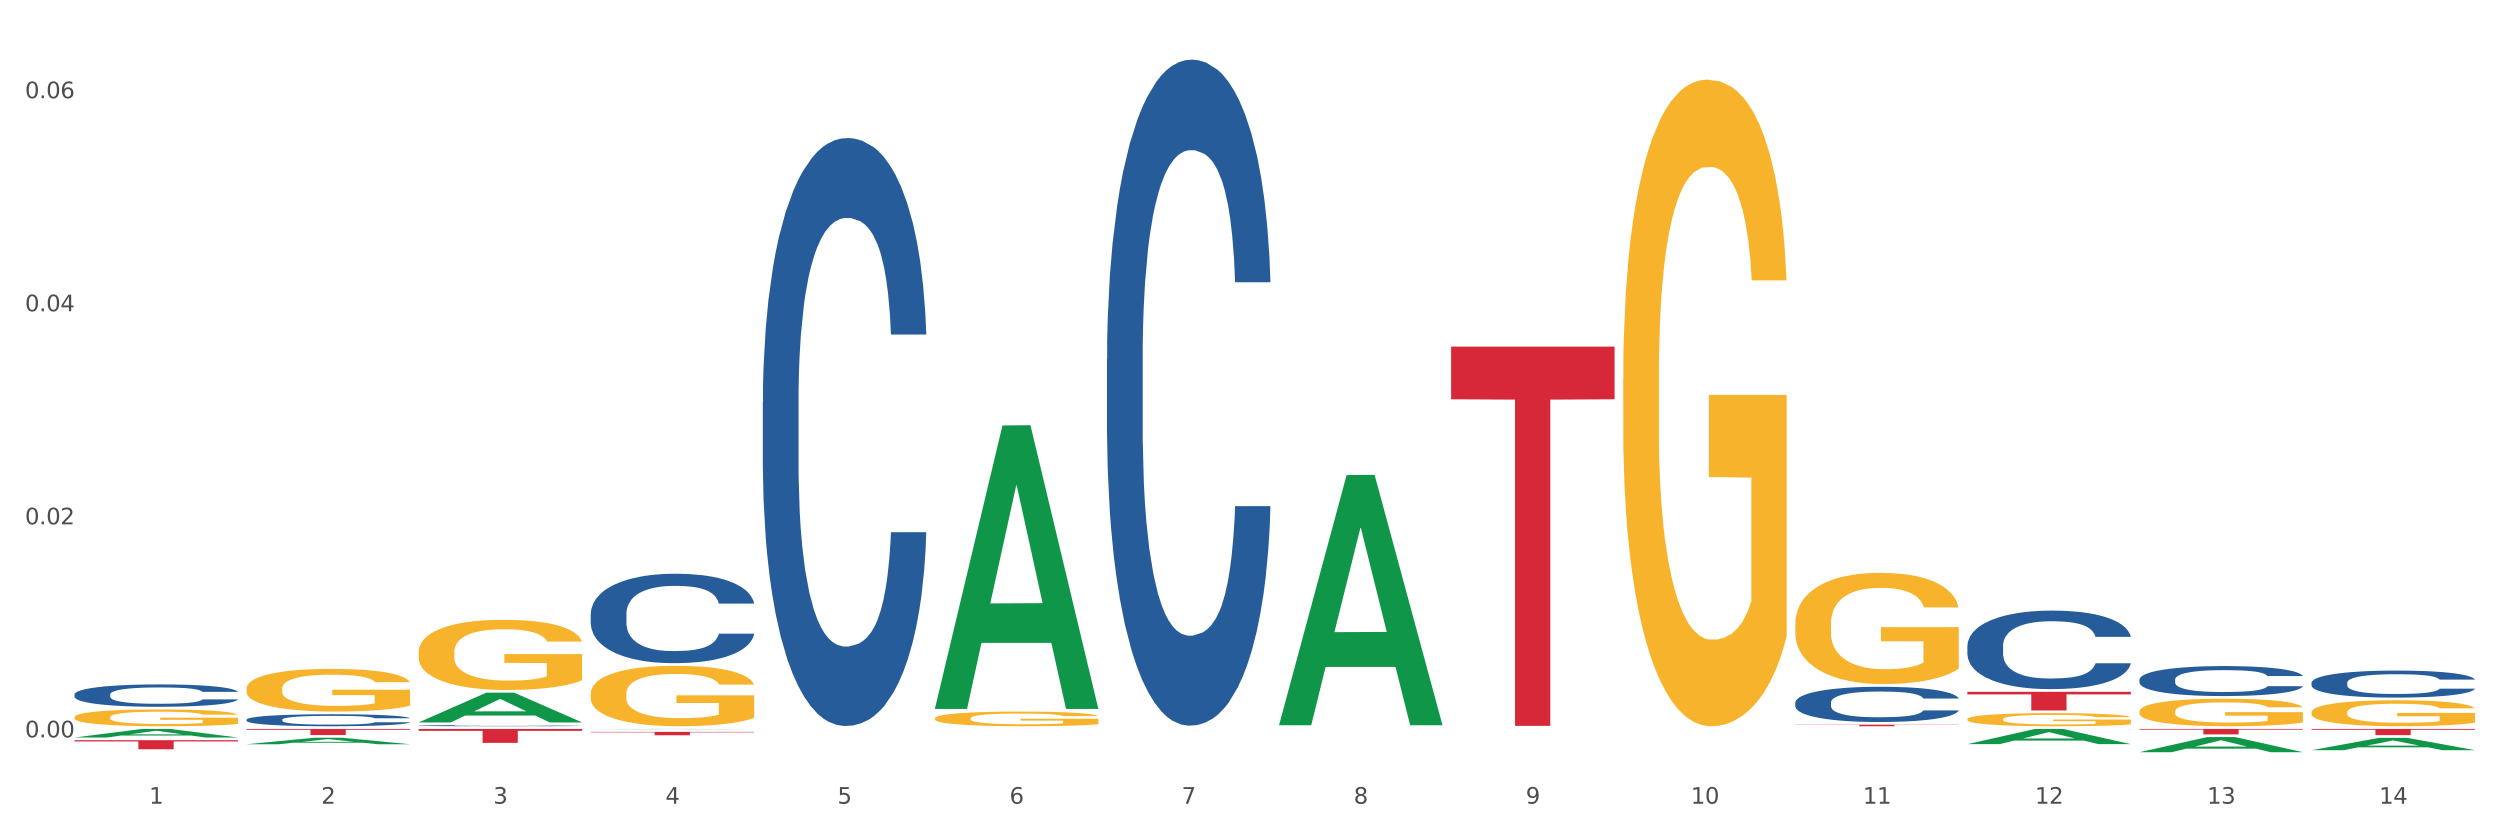 <?xml version="1.0" encoding="utf-8" standalone="no"?>
<!DOCTYPE svg PUBLIC "-//W3C//DTD SVG 1.1//EN"
  "http://www.w3.org/Graphics/SVG/1.1/DTD/svg11.dtd">
<svg xmlns:xlink="http://www.w3.org/1999/xlink" width="1080pt" height="360pt" viewBox="0 0 1080 360" xmlns="http://www.w3.org/2000/svg" version="1.1">
 <rect x="0" y="0" width="1080" height="360" fill="#333333" stroke="none"/>
 <defs>
  <style type="text/css">*{stroke-linejoin: round; stroke-linecap: butt}</style>
 </defs>
 <g id="figure_1">
  <g id="patch_1">
   <path d="M 0 360 
L 1080 360 
L 1080 0 
L 0 0 
z
" style="fill: #ffffff; stroke: #ffffff; stroke-linejoin: miter"/>
  </g>
  <g id="axes_1">
   <g id="matplotlib.axis_1">
    <g id="xtick_1">
     <g id="text_1">
      <!-- 1 -->
      <g style="fill: #4d4d4d" transform="translate(64.432 347.204) scale(0.096 -0.096)">
       <defs>
        <path id="DejaVuSans-31" d="M 794 531 
L 1825 531 
L 1825 4091 
L 703 3866 
L 703 4441 
L 1819 4666 
L 2450 4666 
L 2450 531 
L 3481 531 
L 3481 0 
L 794 0 
L 794 531 
z
" transform="scale(0.016)"/>
       </defs>
       <use xlink:href="#DejaVuSans-31"/>
      </g>
     </g>
    </g>
    <g id="xtick_2">
     <g id="text_2">
      <!-- 2 -->
      <g style="fill: #4d4d4d" transform="translate(138.771 347.204) scale(0.096 -0.096)">
       <defs>
        <path id="DejaVuSans-32" d="M 1228 531 
L 3431 531 
L 3431 0 
L 469 0 
L 469 531 
Q 828 903 1448 1529 
Q 2069 2156 2228 2338 
Q 2531 2678 2651 2914 
Q 2772 3150 2772 3378 
Q 2772 3750 2511 3984 
Q 2250 4219 1831 4219 
Q 1534 4219 1204 4116 
Q 875 4013 500 3803 
L 500 4441 
Q 881 4594 1212 4672 
Q 1544 4750 1819 4750 
Q 2544 4750 2975 4387 
Q 3406 4025 3406 3419 
Q 3406 3131 3298 2873 
Q 3191 2616 2906 2266 
Q 2828 2175 2409 1742 
Q 1991 1309 1228 531 
z
" transform="scale(0.016)"/>
       </defs>
       <use xlink:href="#DejaVuSans-32"/>
      </g>
     </g>
    </g>
    <g id="xtick_3">
     <g id="text_3">
      <!-- 3 -->
      <g style="fill: #4d4d4d" transform="translate(213.109 347.204) scale(0.096 -0.096)">
       <defs>
        <path id="DejaVuSans-33" d="M 2597 2516 
Q 3050 2419 3304 2112 
Q 3559 1806 3559 1356 
Q 3559 666 3084 287 
Q 2609 -91 1734 -91 
Q 1441 -91 1130 -33 
Q 819 25 488 141 
L 488 750 
Q 750 597 1062 519 
Q 1375 441 1716 441 
Q 2309 441 2620 675 
Q 2931 909 2931 1356 
Q 2931 1769 2642 2001 
Q 2353 2234 1838 2234 
L 1294 2234 
L 1294 2753 
L 1863 2753 
Q 2328 2753 2575 2939 
Q 2822 3125 2822 3475 
Q 2822 3834 2567 4026 
Q 2313 4219 1838 4219 
Q 1578 4219 1281 4162 
Q 984 4106 628 3988 
L 628 4550 
Q 988 4650 1302 4700 
Q 1616 4750 1894 4750 
Q 2613 4750 3031 4423 
Q 3450 4097 3450 3541 
Q 3450 3153 3228 2886 
Q 3006 2619 2597 2516 
z
" transform="scale(0.016)"/>
       </defs>
       <use xlink:href="#DejaVuSans-33"/>
      </g>
     </g>
    </g>
    <g id="xtick_4">
     <g id="text_4">
      <!-- 4 -->
      <g style="fill: #4d4d4d" transform="translate(287.448 347.204) scale(0.096 -0.096)">
       <defs>
        <path id="DejaVuSans-34" d="M 2419 4116 
L 825 1625 
L 2419 1625 
L 2419 4116 
z
M 2253 4666 
L 3047 4666 
L 3047 1625 
L 3713 1625 
L 3713 1100 
L 3047 1100 
L 3047 0 
L 2419 0 
L 2419 1100 
L 313 1100 
L 313 1709 
L 2253 4666 
z
" transform="scale(0.016)"/>
       </defs>
       <use xlink:href="#DejaVuSans-34"/>
      </g>
     </g>
    </g>
    <g id="xtick_5">
     <g id="text_5">
      <!-- 5 -->
      <g style="fill: #4d4d4d" transform="translate(361.787 347.204) scale(0.096 -0.096)">
       <defs>
        <path id="DejaVuSans-35" d="M 691 4666 
L 3169 4666 
L 3169 4134 
L 1269 4134 
L 1269 2991 
Q 1406 3038 1543 3061 
Q 1681 3084 1819 3084 
Q 2600 3084 3056 2656 
Q 3513 2228 3513 1497 
Q 3513 744 3044 326 
Q 2575 -91 1722 -91 
Q 1428 -91 1123 -41 
Q 819 9 494 109 
L 494 744 
Q 775 591 1075 516 
Q 1375 441 1709 441 
Q 2250 441 2565 725 
Q 2881 1009 2881 1497 
Q 2881 1984 2565 2268 
Q 2250 2553 1709 2553 
Q 1456 2553 1204 2497 
Q 953 2441 691 2322 
L 691 4666 
z
" transform="scale(0.016)"/>
       </defs>
       <use xlink:href="#DejaVuSans-35"/>
      </g>
     </g>
    </g>
    <g id="xtick_6">
     <g id="text_6">
      <!-- 6 -->
      <g style="fill: #4d4d4d" transform="translate(436.125 347.204) scale(0.096 -0.096)">
       <defs>
        <path id="DejaVuSans-36" d="M 2113 2584 
Q 1688 2584 1439 2293 
Q 1191 2003 1191 1497 
Q 1191 994 1439 701 
Q 1688 409 2113 409 
Q 2538 409 2786 701 
Q 3034 994 3034 1497 
Q 3034 2003 2786 2293 
Q 2538 2584 2113 2584 
z
M 3366 4563 
L 3366 3988 
Q 3128 4100 2886 4159 
Q 2644 4219 2406 4219 
Q 1781 4219 1451 3797 
Q 1122 3375 1075 2522 
Q 1259 2794 1537 2939 
Q 1816 3084 2150 3084 
Q 2853 3084 3261 2657 
Q 3669 2231 3669 1497 
Q 3669 778 3244 343 
Q 2819 -91 2113 -91 
Q 1303 -91 875 529 
Q 447 1150 447 2328 
Q 447 3434 972 4092 
Q 1497 4750 2381 4750 
Q 2619 4750 2861 4703 
Q 3103 4656 3366 4563 
z
" transform="scale(0.016)"/>
       </defs>
       <use xlink:href="#DejaVuSans-36"/>
      </g>
     </g>
    </g>
    <g id="xtick_7">
     <g id="text_7">
      <!-- 7 -->
      <g style="fill: #4d4d4d" transform="translate(510.464 347.204) scale(0.096 -0.096)">
       <defs>
        <path id="DejaVuSans-37" d="M 525 4666 
L 3525 4666 
L 3525 4397 
L 1831 0 
L 1172 0 
L 2766 4134 
L 525 4134 
L 525 4666 
z
" transform="scale(0.016)"/>
       </defs>
       <use xlink:href="#DejaVuSans-37"/>
      </g>
     </g>
    </g>
    <g id="xtick_8">
     <g id="text_8">
      <!-- 8 -->
      <g style="fill: #4d4d4d" transform="translate(584.803 347.204) scale(0.096 -0.096)">
       <defs>
        <path id="DejaVuSans-38" d="M 2034 2216 
Q 1584 2216 1326 1975 
Q 1069 1734 1069 1313 
Q 1069 891 1326 650 
Q 1584 409 2034 409 
Q 2484 409 2743 651 
Q 3003 894 3003 1313 
Q 3003 1734 2745 1975 
Q 2488 2216 2034 2216 
z
M 1403 2484 
Q 997 2584 770 2862 
Q 544 3141 544 3541 
Q 544 4100 942 4425 
Q 1341 4750 2034 4750 
Q 2731 4750 3128 4425 
Q 3525 4100 3525 3541 
Q 3525 3141 3298 2862 
Q 3072 2584 2669 2484 
Q 3125 2378 3379 2068 
Q 3634 1759 3634 1313 
Q 3634 634 3220 271 
Q 2806 -91 2034 -91 
Q 1263 -91 848 271 
Q 434 634 434 1313 
Q 434 1759 690 2068 
Q 947 2378 1403 2484 
z
M 1172 3481 
Q 1172 3119 1398 2916 
Q 1625 2713 2034 2713 
Q 2441 2713 2670 2916 
Q 2900 3119 2900 3481 
Q 2900 3844 2670 4047 
Q 2441 4250 2034 4250 
Q 1625 4250 1398 4047 
Q 1172 3844 1172 3481 
z
" transform="scale(0.016)"/>
       </defs>
       <use xlink:href="#DejaVuSans-38"/>
      </g>
     </g>
    </g>
    <g id="xtick_9">
     <g id="text_9">
      <!-- 9 -->
      <g style="fill: #4d4d4d" transform="translate(659.142 347.204) scale(0.096 -0.096)">
       <defs>
        <path id="DejaVuSans-39" d="M 703 97 
L 703 672 
Q 941 559 1184 500 
Q 1428 441 1663 441 
Q 2288 441 2617 861 
Q 2947 1281 2994 2138 
Q 2813 1869 2534 1725 
Q 2256 1581 1919 1581 
Q 1219 1581 811 2004 
Q 403 2428 403 3163 
Q 403 3881 828 4315 
Q 1253 4750 1959 4750 
Q 2769 4750 3195 4129 
Q 3622 3509 3622 2328 
Q 3622 1225 3098 567 
Q 2575 -91 1691 -91 
Q 1453 -91 1209 -44 
Q 966 3 703 97 
z
M 1959 2075 
Q 2384 2075 2632 2365 
Q 2881 2656 2881 3163 
Q 2881 3666 2632 3958 
Q 2384 4250 1959 4250 
Q 1534 4250 1286 3958 
Q 1038 3666 1038 3163 
Q 1038 2656 1286 2365 
Q 1534 2075 1959 2075 
z
" transform="scale(0.016)"/>
       </defs>
       <use xlink:href="#DejaVuSans-39"/>
      </g>
     </g>
    </g>
    <g id="xtick_10">
     <g id="text_10">
      <!-- 10 -->
      <g style="fill: #4d4d4d" transform="translate(730.426 347.204) scale(0.096 -0.096)">
       <defs>
        <path id="DejaVuSans-30" d="M 2034 4250 
Q 1547 4250 1301 3770 
Q 1056 3291 1056 2328 
Q 1056 1369 1301 889 
Q 1547 409 2034 409 
Q 2525 409 2770 889 
Q 3016 1369 3016 2328 
Q 3016 3291 2770 3770 
Q 2525 4250 2034 4250 
z
M 2034 4750 
Q 2819 4750 3233 4129 
Q 3647 3509 3647 2328 
Q 3647 1150 3233 529 
Q 2819 -91 2034 -91 
Q 1250 -91 836 529 
Q 422 1150 422 2328 
Q 422 3509 836 4129 
Q 1250 4750 2034 4750 
z
" transform="scale(0.016)"/>
       </defs>
       <use xlink:href="#DejaVuSans-31"/>
       <use xlink:href="#DejaVuSans-30" transform="translate(63.623 0)"/>
      </g>
     </g>
    </g>
    <g id="xtick_11">
     <g id="text_11">
      <!-- 11 -->
      <g style="fill: #4d4d4d" transform="translate(804.765 347.204) scale(0.096 -0.096)">
       <use xlink:href="#DejaVuSans-31"/>
       <use xlink:href="#DejaVuSans-31" transform="translate(63.623 0)"/>
      </g>
     </g>
    </g>
    <g id="xtick_12">
     <g id="text_12">
      <!-- 12 -->
      <g style="fill: #4d4d4d" transform="translate(879.104 347.204) scale(0.096 -0.096)">
       <use xlink:href="#DejaVuSans-31"/>
       <use xlink:href="#DejaVuSans-32" transform="translate(63.623 0)"/>
      </g>
     </g>
    </g>
    <g id="xtick_13">
     <g id="text_13">
      <!-- 13 -->
      <g style="fill: #4d4d4d" transform="translate(953.442 347.204) scale(0.096 -0.096)">
       <use xlink:href="#DejaVuSans-31"/>
       <use xlink:href="#DejaVuSans-33" transform="translate(63.623 0)"/>
      </g>
     </g>
    </g>
    <g id="xtick_14">
     <g id="text_14">
      <!-- 14 -->
      <g style="fill: #4d4d4d" transform="translate(1027.781 347.204) scale(0.096 -0.096)">
       <use xlink:href="#DejaVuSans-31"/>
       <use xlink:href="#DejaVuSans-34" transform="translate(63.623 0)"/>
      </g>
     </g>
    </g>
    <g id="xtick_15"/>
    <g id="xtick_16"/>
    <g id="xtick_17"/>
    <g id="xtick_18"/>
    <g id="xtick_19"/>
    <g id="xtick_20"/>
    <g id="xtick_21"/>
    <g id="xtick_22"/>
    <g id="xtick_23"/>
    <g id="xtick_24"/>
    <g id="xtick_25"/>
    <g id="xtick_26"/>
    <g id="xtick_27"/>
   </g>
   <g id="matplotlib.axis_2">
    <g id="ytick_1">
     <g id="text_15">
      <!-- 0.00 -->
      <g style="fill: #4d4d4d" transform="translate(10.8 318.544) scale(0.096 -0.096)">
       <defs>
        <path id="DejaVuSans-2e" d="M 684 794 
L 1344 794 
L 1344 0 
L 684 0 
L 684 794 
z
" transform="scale(0.016)"/>
       </defs>
       <use xlink:href="#DejaVuSans-30"/>
       <use xlink:href="#DejaVuSans-2e" transform="translate(63.623 0)"/>
       <use xlink:href="#DejaVuSans-30" transform="translate(95.41 0)"/>
       <use xlink:href="#DejaVuSans-30" transform="translate(159.033 0)"/>
      </g>
     </g>
    </g>
    <g id="ytick_2">
     <g id="text_16">
      <!-- 0.02 -->
      <g style="fill: #4d4d4d" transform="translate(10.8 226.508) scale(0.096 -0.096)">
       <use xlink:href="#DejaVuSans-30"/>
       <use xlink:href="#DejaVuSans-2e" transform="translate(63.623 0)"/>
       <use xlink:href="#DejaVuSans-30" transform="translate(95.41 0)"/>
       <use xlink:href="#DejaVuSans-32" transform="translate(159.033 0)"/>
      </g>
     </g>
    </g>
    <g id="ytick_3">
     <g id="text_17">
      <!-- 0.04 -->
      <g style="fill: #4d4d4d" transform="translate(10.8 134.471) scale(0.096 -0.096)">
       <use xlink:href="#DejaVuSans-30"/>
       <use xlink:href="#DejaVuSans-2e" transform="translate(63.623 0)"/>
       <use xlink:href="#DejaVuSans-30" transform="translate(95.41 0)"/>
       <use xlink:href="#DejaVuSans-34" transform="translate(159.033 0)"/>
      </g>
     </g>
    </g>
    <g id="ytick_4">
     <g id="text_18">
      <!-- 0.06 -->
      <g style="fill: #4d4d4d" transform="translate(10.8 42.434) scale(0.096 -0.096)">
       <use xlink:href="#DejaVuSans-30"/>
       <use xlink:href="#DejaVuSans-2e" transform="translate(63.623 0)"/>
       <use xlink:href="#DejaVuSans-30" transform="translate(95.41 0)"/>
       <use xlink:href="#DejaVuSans-36" transform="translate(159.033 0)"/>
      </g>
     </g>
    </g>
    <g id="ytick_5"/>
    <g id="ytick_6"/>
    <g id="ytick_7"/>
   </g>
   <g id="PolyCollection_1">
    <path d="M 32.175 318.6 
L 32.248 318.596 
L 61.37 314.9 
L 73.456 314.897 
L 102.797 318.607 
L 88.818 318.607 
L 82.484 317.743 
L 52.415 317.743 
L 52.197 317.757 
L 46.081 318.607 
L 32.175 318.607 
L 32.175 318.6 
L 56.201 317.227 
L 78.698 317.224 
L 67.559 315.688 
L 67.413 315.681 
L 67.267 315.691 
L 56.128 317.224 
L 56.201 317.227 
L 32.175 318.6 
z
" clip-path="url(#p23a8360d3b)" style="fill: #109648"/>
    <path d="M 106.514 321.507 
L 106.587 321.504 
L 135.709 318.708 
L 147.795 318.705 
L 177.135 321.512 
L 163.157 321.512 
L 156.823 320.859 
L 126.754 320.859 
L 126.535 320.869 
L 120.42 321.512 
L 106.514 321.512 
L 106.514 321.507 
L 130.54 320.468 
L 153.037 320.466 
L 141.897 319.303 
L 141.752 319.298 
L 141.606 319.306 
L 130.467 320.466 
L 130.54 320.468 
L 106.514 321.507 
z
" clip-path="url(#p23a8360d3b)" style="fill: #109648"/>
    <path d="M 701.223 163.473 
L 701.307 163.218 
L 701.307 154.033 
L 701.474 146.124 
L 702.307 126.99 
L 703.558 111.173 
L 704.475 102.754 
L 705.392 95.866 
L 706.476 88.978 
L 707.81 81.834 
L 710.228 71.374 
L 711.729 66.017 
L 713.563 60.404 
L 716.899 52.24 
L 719.317 47.648 
L 721.818 43.821 
L 725.903 39.229 
L 728.572 37.188 
L 731.406 35.657 
L 734.825 34.637 
L 737.41 34.382 
L 743.08 35.147 
L 747.915 37.443 
L 750.25 39.229 
L 753.252 42.291 
L 754.836 44.332 
L 757.421 48.413 
L 760.089 53.771 
L 761.923 58.363 
L 764.675 67.037 
L 766.759 75.711 
L 768.677 86.426 
L 769.677 93.825 
L 770.428 100.713 
L 771.095 108.622 
L 771.762 121.123 
L 756.754 121.123 
L 756.17 112.194 
L 755.253 103.775 
L 753.919 95.611 
L 752.751 90.508 
L 750.75 84.13 
L 748.916 80.048 
L 746.998 76.987 
L 744.664 74.436 
L 742.829 73.16 
L 740.245 72.14 
L 735.159 72.395 
L 731.74 74.436 
L 729.405 76.987 
L 727.905 79.283 
L 726.571 81.834 
L 725.07 85.406 
L 723.319 90.763 
L 722.068 95.611 
L 720.817 101.734 
L 719.817 107.856 
L 718.9 115 
L 718.149 122.653 
L 717.566 130.562 
L 717.065 140.257 
L 716.648 156.329 
L 716.648 191.281 
L 716.815 199.189 
L 717.232 209.649 
L 717.732 217.558 
L 718.566 226.998 
L 719.317 233.376 
L 720.734 242.56 
L 722.318 250.213 
L 723.569 255.061 
L 724.82 259.143 
L 726.987 264.755 
L 729.405 269.347 
L 731.49 272.154 
L 734.325 274.705 
L 736.242 275.725 
L 737.91 276.236 
L 741.996 276.236 
L 744.914 275.47 
L 748.166 273.685 
L 750.667 271.388 
L 752.751 268.582 
L 755.086 263.99 
L 756.587 259.653 
L 756.587 206.333 
L 738.244 206.078 
L 738.244 170.616 
L 771.845 170.616 
L 771.845 274.705 
L 770.428 280.063 
L 768.844 284.91 
L 767.176 289.247 
L 764.675 294.604 
L 761.673 299.707 
L 759.005 303.278 
L 756.17 306.34 
L 752.835 309.146 
L 748.499 311.697 
L 745.831 312.718 
L 742.496 313.483 
L 738.577 313.738 
L 735.159 313.228 
L 731.823 311.953 
L 728.321 309.656 
L 724.903 306.34 
L 722.318 303.023 
L 719.733 298.941 
L 716.982 293.584 
L 714.814 288.481 
L 713.147 283.889 
L 711.312 278.022 
L 709.311 270.368 
L 707.81 263.48 
L 706.476 256.336 
L 705.059 247.152 
L 704.058 239.243 
L 703.058 229.294 
L 702.474 221.895 
L 701.807 210.415 
L 701.307 194.342 
L 701.223 163.473 
z
" clip-path="url(#p23a8360d3b)" style="fill: #f7b32b"/>
    <path d="M 403.869 310.332 
L 403.952 310.326 
L 403.952 310.117 
L 404.119 309.938 
L 404.952 309.504 
L 406.203 309.145 
L 407.12 308.954 
L 408.037 308.798 
L 409.121 308.642 
L 410.455 308.48 
L 412.873 308.242 
L 414.374 308.121 
L 416.209 307.994 
L 419.544 307.808 
L 421.962 307.704 
L 424.463 307.617 
L 428.549 307.513 
L 431.217 307.467 
L 434.052 307.432 
L 437.47 307.409 
L 440.055 307.403 
L 445.725 307.421 
L 450.561 307.473 
L 452.895 307.513 
L 455.897 307.583 
L 457.481 307.629 
L 460.066 307.722 
L 462.734 307.843 
L 464.568 307.947 
L 467.32 308.144 
L 469.404 308.341 
L 471.322 308.584 
L 472.322 308.752 
L 473.073 308.908 
L 473.74 309.087 
L 474.407 309.371 
L 459.399 309.371 
L 458.815 309.168 
L 457.898 308.977 
L 456.564 308.792 
L 455.397 308.676 
L 453.396 308.532 
L 451.561 308.439 
L 449.643 308.37 
L 447.309 308.312 
L 445.475 308.283 
L 442.89 308.26 
L 437.804 308.266 
L 434.385 308.312 
L 432.051 308.37 
L 430.55 308.422 
L 429.216 308.48 
L 427.715 308.561 
L 425.964 308.682 
L 424.713 308.792 
L 423.463 308.931 
L 422.462 309.07 
L 421.545 309.232 
L 420.794 309.406 
L 420.211 309.585 
L 419.711 309.805 
L 419.294 310.17 
L 419.294 310.962 
L 419.46 311.142 
L 419.877 311.379 
L 420.378 311.558 
L 421.211 311.773 
L 421.962 311.917 
L 423.379 312.126 
L 424.963 312.299 
L 426.214 312.409 
L 427.465 312.502 
L 429.633 312.629 
L 432.051 312.733 
L 434.135 312.797 
L 436.97 312.855 
L 438.888 312.878 
L 440.555 312.89 
L 444.641 312.89 
L 447.559 312.872 
L 450.811 312.832 
L 453.312 312.78 
L 455.397 312.716 
L 457.731 312.612 
L 459.232 312.513 
L 459.232 311.304 
L 440.889 311.298 
L 440.889 310.494 
L 474.49 310.494 
L 474.49 312.855 
L 473.073 312.976 
L 471.489 313.086 
L 469.821 313.185 
L 467.32 313.306 
L 464.318 313.422 
L 461.65 313.503 
L 458.815 313.572 
L 455.48 313.636 
L 451.144 313.694 
L 448.476 313.717 
L 445.141 313.734 
L 441.222 313.74 
L 437.804 313.729 
L 434.469 313.7 
L 430.967 313.648 
L 427.548 313.572 
L 424.963 313.497 
L 422.379 313.405 
L 419.627 313.283 
L 417.459 313.167 
L 415.792 313.063 
L 413.957 312.93 
L 411.956 312.756 
L 410.455 312.6 
L 409.121 312.438 
L 407.704 312.23 
L 406.703 312.05 
L 405.703 311.825 
L 405.119 311.657 
L 404.452 311.396 
L 403.952 311.032 
L 403.869 310.332 
z
" clip-path="url(#p23a8360d3b)" style="fill: #f7b32b"/>
    <path d="M 255.191 299.703 
L 255.275 299.679 
L 255.275 298.822 
L 255.441 298.083 
L 256.275 296.295 
L 257.526 294.818 
L 258.443 294.031 
L 259.36 293.388 
L 260.444 292.744 
L 261.778 292.077 
L 264.196 291.1 
L 265.697 290.6 
L 267.531 290.075 
L 270.866 289.313 
L 273.284 288.884 
L 275.786 288.526 
L 279.871 288.097 
L 282.539 287.907 
L 285.374 287.764 
L 288.793 287.668 
L 291.377 287.644 
L 297.047 287.716 
L 301.883 287.93 
L 304.218 288.097 
L 307.219 288.383 
L 308.804 288.574 
L 311.388 288.955 
L 314.057 289.456 
L 315.891 289.885 
L 318.642 290.695 
L 320.727 291.505 
L 322.645 292.506 
L 323.645 293.197 
L 324.395 293.841 
L 325.062 294.579 
L 325.73 295.747 
L 310.721 295.747 
L 310.138 294.913 
L 309.221 294.127 
L 307.886 293.364 
L 306.719 292.887 
L 304.718 292.292 
L 302.884 291.91 
L 300.966 291.624 
L 298.631 291.386 
L 296.797 291.267 
L 294.212 291.172 
L 289.126 291.195 
L 285.708 291.386 
L 283.373 291.624 
L 281.872 291.839 
L 280.538 292.077 
L 279.037 292.411 
L 277.286 292.911 
L 276.036 293.364 
L 274.785 293.936 
L 273.785 294.508 
L 272.867 295.175 
L 272.117 295.89 
L 271.533 296.629 
L 271.033 297.535 
L 270.616 299.036 
L 270.616 302.301 
L 270.783 303.04 
L 271.2 304.017 
L 271.7 304.756 
L 272.534 305.637 
L 273.284 306.233 
L 274.702 307.091 
L 276.286 307.806 
L 277.537 308.259 
L 278.787 308.64 
L 280.955 309.165 
L 283.373 309.594 
L 285.458 309.856 
L 288.292 310.094 
L 290.21 310.189 
L 291.878 310.237 
L 295.963 310.237 
L 298.882 310.165 
L 302.133 309.999 
L 304.635 309.784 
L 306.719 309.522 
L 309.054 309.093 
L 310.555 308.688 
L 310.555 303.707 
L 292.211 303.683 
L 292.211 300.371 
L 325.813 300.371 
L 325.813 310.094 
L 324.395 310.594 
L 322.811 311.047 
L 321.144 311.452 
L 318.642 311.953 
L 315.641 312.43 
L 312.973 312.763 
L 310.138 313.049 
L 306.803 313.311 
L 302.467 313.55 
L 299.799 313.645 
L 296.464 313.716 
L 292.545 313.74 
L 289.126 313.693 
L 285.791 313.573 
L 282.289 313.359 
L 278.871 313.049 
L 276.286 312.739 
L 273.701 312.358 
L 270.95 311.858 
L 268.782 311.381 
L 267.114 310.952 
L 265.28 310.404 
L 263.279 309.689 
L 261.778 309.045 
L 260.444 308.378 
L 259.027 307.52 
L 258.026 306.781 
L 257.025 305.852 
L 256.442 305.161 
L 255.775 304.088 
L 255.275 302.587 
L 255.191 299.703 
z
" clip-path="url(#p23a8360d3b)" style="fill: #f7b32b"/>
    <path d="M 180.852 281.77 
L 180.936 281.742 
L 180.936 280.746 
L 181.103 279.888 
L 181.936 277.811 
L 183.187 276.095 
L 184.104 275.181 
L 185.021 274.434 
L 186.105 273.686 
L 187.439 272.911 
L 189.857 271.776 
L 191.358 271.195 
L 193.192 270.586 
L 196.528 269.7 
L 198.946 269.202 
L 201.447 268.786 
L 205.533 268.288 
L 208.201 268.067 
L 211.036 267.901 
L 214.454 267.79 
L 217.039 267.762 
L 222.709 267.845 
L 227.545 268.094 
L 229.879 268.288 
L 232.881 268.62 
L 234.465 268.842 
L 237.05 269.285 
L 239.718 269.866 
L 241.552 270.364 
L 244.304 271.306 
L 246.388 272.247 
L 248.306 273.41 
L 249.306 274.212 
L 250.057 274.96 
L 250.724 275.818 
L 251.391 277.175 
L 236.383 277.175 
L 235.799 276.206 
L 234.882 275.292 
L 233.548 274.406 
L 232.38 273.853 
L 230.379 273.16 
L 228.545 272.718 
L 226.627 272.385 
L 224.293 272.109 
L 222.458 271.97 
L 219.874 271.859 
L 214.788 271.887 
L 211.369 272.109 
L 209.034 272.385 
L 207.534 272.634 
L 206.2 272.911 
L 204.699 273.299 
L 202.948 273.88 
L 201.697 274.406 
L 200.446 275.071 
L 199.446 275.735 
L 198.529 276.51 
L 197.778 277.341 
L 197.195 278.199 
L 196.694 279.251 
L 196.277 280.995 
L 196.277 284.788 
L 196.444 285.646 
L 196.861 286.781 
L 197.361 287.639 
L 198.195 288.663 
L 198.946 289.355 
L 200.363 290.352 
L 201.947 291.183 
L 203.198 291.709 
L 204.449 292.151 
L 206.616 292.761 
L 209.034 293.259 
L 211.119 293.563 
L 213.954 293.84 
L 215.871 293.951 
L 217.539 294.006 
L 221.625 294.006 
L 224.543 293.923 
L 227.795 293.729 
L 230.296 293.48 
L 232.38 293.176 
L 234.715 292.677 
L 236.216 292.207 
L 236.216 286.421 
L 217.873 286.393 
L 217.873 282.545 
L 251.474 282.545 
L 251.474 293.84 
L 250.057 294.422 
L 248.473 294.948 
L 246.805 295.418 
L 244.304 296 
L 241.302 296.553 
L 238.634 296.941 
L 235.799 297.273 
L 232.464 297.577 
L 228.128 297.854 
L 225.46 297.965 
L 222.125 298.048 
L 218.206 298.076 
L 214.788 298.02 
L 211.452 297.882 
L 207.951 297.633 
L 204.532 297.273 
L 201.947 296.913 
L 199.362 296.47 
L 196.611 295.889 
L 194.443 295.335 
L 192.776 294.837 
L 190.941 294.2 
L 188.94 293.37 
L 187.439 292.622 
L 186.105 291.847 
L 184.688 290.85 
L 183.687 289.992 
L 182.687 288.912 
L 182.103 288.11 
L 181.436 286.864 
L 180.936 285.12 
L 180.852 281.77 
z
" clip-path="url(#p23a8360d3b)" style="fill: #f7b32b"/>
    <path d="M 998.578 307.707 
L 998.662 307.697 
L 998.662 307.328 
L 998.828 307.01 
L 999.662 306.242 
L 1000.913 305.607 
L 1001.83 305.269 
L 1002.747 304.993 
L 1003.831 304.716 
L 1005.165 304.429 
L 1007.583 304.009 
L 1009.084 303.794 
L 1010.918 303.569 
L 1014.253 303.241 
L 1016.671 303.057 
L 1019.173 302.903 
L 1023.258 302.719 
L 1025.926 302.637 
L 1028.761 302.575 
L 1032.18 302.534 
L 1034.765 302.524 
L 1040.434 302.555 
L 1045.27 302.647 
L 1047.605 302.719 
L 1050.607 302.841 
L 1052.191 302.923 
L 1054.775 303.087 
L 1057.444 303.302 
L 1059.278 303.487 
L 1062.029 303.835 
L 1064.114 304.183 
L 1066.032 304.614 
L 1067.032 304.911 
L 1067.783 305.187 
L 1068.45 305.505 
L 1069.117 306.007 
L 1054.108 306.007 
L 1053.525 305.648 
L 1052.608 305.31 
L 1051.274 304.982 
L 1050.106 304.777 
L 1048.105 304.521 
L 1046.271 304.357 
L 1044.353 304.235 
L 1042.019 304.132 
L 1040.184 304.081 
L 1037.599 304.04 
L 1032.513 304.05 
L 1029.095 304.132 
L 1026.76 304.235 
L 1025.259 304.327 
L 1023.925 304.429 
L 1022.425 304.573 
L 1020.674 304.788 
L 1019.423 304.982 
L 1018.172 305.228 
L 1017.172 305.474 
L 1016.255 305.761 
L 1015.504 306.068 
L 1014.92 306.386 
L 1014.42 306.775 
L 1014.003 307.42 
L 1014.003 308.824 
L 1014.17 309.141 
L 1014.587 309.561 
L 1015.087 309.879 
L 1015.921 310.258 
L 1016.671 310.514 
L 1018.089 310.882 
L 1019.673 311.19 
L 1020.924 311.384 
L 1022.174 311.548 
L 1024.342 311.774 
L 1026.76 311.958 
L 1028.845 312.071 
L 1031.68 312.173 
L 1033.597 312.214 
L 1035.265 312.235 
L 1039.35 312.235 
L 1042.269 312.204 
L 1045.52 312.132 
L 1048.022 312.04 
L 1050.106 311.927 
L 1052.441 311.743 
L 1053.942 311.569 
L 1053.942 309.428 
L 1035.598 309.418 
L 1035.598 307.994 
L 1069.2 307.994 
L 1069.2 312.173 
L 1067.783 312.388 
L 1066.198 312.583 
L 1064.531 312.757 
L 1062.029 312.972 
L 1059.028 313.177 
L 1056.36 313.32 
L 1053.525 313.443 
L 1050.19 313.556 
L 1045.854 313.658 
L 1043.186 313.699 
L 1039.851 313.73 
L 1035.932 313.74 
L 1032.513 313.72 
L 1029.178 313.669 
L 1025.676 313.576 
L 1022.258 313.443 
L 1019.673 313.31 
L 1017.088 313.146 
L 1014.337 312.931 
L 1012.169 312.726 
L 1010.501 312.542 
L 1008.667 312.306 
L 1006.666 311.999 
L 1005.165 311.722 
L 1003.831 311.436 
L 1002.414 311.067 
L 1001.413 310.749 
L 1000.413 310.35 
L 999.829 310.053 
L 999.162 309.592 
L 998.662 308.946 
L 998.578 307.707 
z
" clip-path="url(#p23a8360d3b)" style="fill: #f7b32b"/>
    <path d="M 924.24 307.346 
L 924.323 307.335 
L 924.323 306.944 
L 924.49 306.608 
L 925.323 305.794 
L 926.574 305.121 
L 927.491 304.762 
L 928.408 304.469 
L 929.492 304.176 
L 930.826 303.872 
L 933.244 303.427 
L 934.745 303.199 
L 936.58 302.96 
L 939.915 302.613 
L 942.333 302.417 
L 944.834 302.255 
L 948.92 302.059 
L 951.588 301.972 
L 954.423 301.907 
L 957.841 301.864 
L 960.426 301.853 
L 966.096 301.885 
L 970.932 301.983 
L 973.266 302.059 
L 976.268 302.189 
L 977.852 302.276 
L 980.437 302.45 
L 983.105 302.678 
L 984.939 302.873 
L 987.691 303.242 
L 989.775 303.612 
L 991.693 304.068 
L 992.693 304.382 
L 993.444 304.675 
L 994.111 305.012 
L 994.778 305.544 
L 979.77 305.544 
L 979.186 305.164 
L 978.269 304.806 
L 976.935 304.458 
L 975.768 304.241 
L 973.766 303.97 
L 971.932 303.796 
L 970.014 303.666 
L 967.68 303.557 
L 965.845 303.503 
L 963.261 303.46 
L 958.175 303.47 
L 954.756 303.557 
L 952.422 303.666 
L 950.921 303.764 
L 949.587 303.872 
L 948.086 304.024 
L 946.335 304.252 
L 945.084 304.458 
L 943.834 304.719 
L 942.833 304.979 
L 941.916 305.283 
L 941.165 305.609 
L 940.582 305.946 
L 940.081 306.358 
L 939.665 307.042 
L 939.665 308.529 
L 939.831 308.866 
L 940.248 309.311 
L 940.749 309.648 
L 941.582 310.049 
L 942.333 310.321 
L 943.75 310.711 
L 945.334 311.037 
L 946.585 311.243 
L 947.836 311.417 
L 950.004 311.656 
L 952.422 311.851 
L 954.506 311.971 
L 957.341 312.079 
L 959.259 312.123 
L 960.926 312.144 
L 965.012 312.144 
L 967.93 312.112 
L 971.182 312.036 
L 973.683 311.938 
L 975.768 311.819 
L 978.102 311.623 
L 979.603 311.439 
L 979.603 309.17 
L 961.26 309.159 
L 961.26 307.65 
L 994.861 307.65 
L 994.861 312.079 
L 993.444 312.307 
L 991.86 312.514 
L 990.192 312.698 
L 987.691 312.926 
L 984.689 313.143 
L 982.021 313.295 
L 979.186 313.425 
L 975.851 313.545 
L 971.515 313.653 
L 968.847 313.697 
L 965.512 313.729 
L 961.593 313.74 
L 958.175 313.719 
L 954.84 313.664 
L 951.338 313.567 
L 947.919 313.425 
L 945.334 313.284 
L 942.75 313.111 
L 939.998 312.883 
L 937.83 312.666 
L 936.163 312.47 
L 934.328 312.22 
L 932.327 311.895 
L 930.826 311.602 
L 929.492 311.298 
L 928.075 310.907 
L 927.074 310.57 
L 926.074 310.147 
L 925.49 309.832 
L 924.823 309.344 
L 924.323 308.66 
L 924.24 307.346 
z
" clip-path="url(#p23a8360d3b)" style="fill: #f7b32b"/>
    <path d="M 849.901 310.69 
L 849.984 310.685 
L 849.984 310.499 
L 850.151 310.338 
L 850.985 309.95 
L 852.235 309.629 
L 853.153 309.458 
L 854.07 309.318 
L 855.154 309.178 
L 856.488 309.033 
L 858.906 308.821 
L 860.407 308.712 
L 862.241 308.598 
L 865.576 308.433 
L 867.994 308.339 
L 870.495 308.262 
L 874.581 308.168 
L 877.249 308.127 
L 880.084 308.096 
L 883.502 308.075 
L 886.087 308.07 
L 891.757 308.086 
L 896.593 308.132 
L 898.927 308.168 
L 901.929 308.231 
L 903.513 308.272 
L 906.098 308.355 
L 908.766 308.464 
L 910.601 308.557 
L 913.352 308.733 
L 915.436 308.909 
L 917.354 309.126 
L 918.355 309.277 
L 919.105 309.416 
L 919.772 309.577 
L 920.439 309.831 
L 905.431 309.831 
L 904.847 309.649 
L 903.93 309.479 
L 902.596 309.313 
L 901.429 309.209 
L 899.428 309.08 
L 897.593 308.997 
L 895.676 308.935 
L 893.341 308.883 
L 891.507 308.857 
L 888.922 308.836 
L 883.836 308.842 
L 880.417 308.883 
L 878.083 308.935 
L 876.582 308.981 
L 875.248 309.033 
L 873.747 309.106 
L 871.996 309.214 
L 870.745 309.313 
L 869.495 309.437 
L 868.494 309.561 
L 867.577 309.706 
L 866.827 309.862 
L 866.243 310.022 
L 865.743 310.219 
L 865.326 310.545 
L 865.326 311.255 
L 865.493 311.415 
L 865.91 311.628 
L 866.41 311.788 
L 867.244 311.98 
L 867.994 312.109 
L 869.411 312.296 
L 870.996 312.451 
L 872.246 312.549 
L 873.497 312.632 
L 875.665 312.746 
L 878.083 312.839 
L 880.167 312.896 
L 883.002 312.948 
L 884.92 312.969 
L 886.587 312.979 
L 890.673 312.979 
L 893.591 312.964 
L 896.843 312.927 
L 899.344 312.881 
L 901.429 312.824 
L 903.763 312.731 
L 905.264 312.642 
L 905.264 311.56 
L 886.921 311.555 
L 886.921 310.835 
L 920.523 310.835 
L 920.523 312.948 
L 919.105 313.057 
L 917.521 313.155 
L 915.853 313.243 
L 913.352 313.352 
L 910.35 313.455 
L 907.682 313.528 
L 904.847 313.59 
L 901.512 313.647 
L 897.177 313.699 
L 894.508 313.72 
L 891.173 313.735 
L 887.254 313.74 
L 883.836 313.73 
L 880.501 313.704 
L 876.999 313.657 
L 873.58 313.59 
L 870.996 313.523 
L 868.411 313.44 
L 865.659 313.331 
L 863.492 313.228 
L 861.824 313.134 
L 859.99 313.015 
L 857.989 312.86 
L 856.488 312.72 
L 855.154 312.575 
L 853.736 312.389 
L 852.736 312.228 
L 851.735 312.026 
L 851.151 311.876 
L 850.484 311.643 
L 849.984 311.317 
L 849.901 310.69 
z
" clip-path="url(#p23a8360d3b)" style="fill: #f7b32b"/>
    <path d="M 775.562 269.688 
L 775.645 269.644 
L 775.645 268.065 
L 775.812 266.705 
L 776.646 263.415 
L 777.897 260.695 
L 778.814 259.247 
L 779.731 258.062 
L 780.815 256.878 
L 782.149 255.65 
L 784.567 253.851 
L 786.068 252.93 
L 787.902 251.964 
L 791.237 250.561 
L 793.655 249.771 
L 796.157 249.113 
L 800.242 248.323 
L 802.91 247.972 
L 805.745 247.709 
L 809.164 247.534 
L 811.748 247.49 
L 817.418 247.621 
L 822.254 248.016 
L 824.589 248.323 
L 827.59 248.85 
L 829.175 249.201 
L 831.759 249.903 
L 834.427 250.824 
L 836.262 251.613 
L 839.013 253.105 
L 841.098 254.597 
L 843.015 256.439 
L 844.016 257.711 
L 844.766 258.896 
L 845.433 260.256 
L 846.1 262.406 
L 831.092 262.406 
L 830.509 260.87 
L 829.592 259.422 
L 828.257 258.019 
L 827.09 257.141 
L 825.089 256.044 
L 823.255 255.342 
L 821.337 254.816 
L 819.002 254.377 
L 817.168 254.158 
L 814.583 253.982 
L 809.497 254.026 
L 806.079 254.377 
L 803.744 254.816 
L 802.243 255.211 
L 800.909 255.65 
L 799.408 256.264 
L 797.657 257.185 
L 796.407 258.019 
L 795.156 259.071 
L 794.156 260.124 
L 793.238 261.353 
L 792.488 262.669 
L 791.904 264.029 
L 791.404 265.696 
L 790.987 268.46 
L 790.987 274.47 
L 791.154 275.83 
L 791.571 277.629 
L 792.071 278.989 
L 792.905 280.612 
L 793.655 281.709 
L 795.073 283.288 
L 796.657 284.604 
L 797.908 285.438 
L 799.158 286.139 
L 801.326 287.105 
L 803.744 287.894 
L 805.829 288.377 
L 808.663 288.816 
L 810.581 288.991 
L 812.249 289.079 
L 816.334 289.079 
L 819.253 288.947 
L 822.504 288.64 
L 825.006 288.245 
L 827.09 287.763 
L 829.425 286.973 
L 830.926 286.227 
L 830.926 277.058 
L 812.582 277.014 
L 812.582 270.916 
L 846.184 270.916 
L 846.184 288.816 
L 844.766 289.737 
L 843.182 290.57 
L 841.515 291.316 
L 839.013 292.237 
L 836.012 293.115 
L 833.344 293.729 
L 830.509 294.255 
L 827.174 294.738 
L 822.838 295.177 
L 820.17 295.352 
L 816.835 295.484 
L 812.916 295.528 
L 809.497 295.44 
L 806.162 295.221 
L 802.66 294.826 
L 799.242 294.255 
L 796.657 293.685 
L 794.072 292.983 
L 791.321 292.062 
L 789.153 291.185 
L 787.485 290.395 
L 785.651 289.386 
L 783.65 288.07 
L 782.149 286.885 
L 780.815 285.657 
L 779.398 284.078 
L 778.397 282.718 
L 777.396 281.007 
L 776.813 279.734 
L 776.146 277.76 
L 775.645 274.996 
L 775.562 269.688 
z
" clip-path="url(#p23a8360d3b)" style="fill: #f7b32b"/>
    <path d="M 106.514 297.488 
L 106.597 297.471 
L 106.597 296.865 
L 106.764 296.344 
L 107.598 295.083 
L 108.848 294.041 
L 109.765 293.486 
L 110.683 293.032 
L 111.767 292.578 
L 113.101 292.107 
L 115.519 291.418 
L 117.019 291.065 
L 118.854 290.695 
L 122.189 290.157 
L 124.607 289.854 
L 127.108 289.602 
L 131.194 289.299 
L 133.862 289.165 
L 136.697 289.064 
L 140.115 288.997 
L 142.7 288.98 
L 148.37 289.03 
L 153.206 289.181 
L 155.54 289.299 
L 158.542 289.501 
L 160.126 289.635 
L 162.711 289.904 
L 165.379 290.258 
L 167.213 290.56 
L 169.965 291.132 
L 172.049 291.704 
L 173.967 292.41 
L 174.968 292.897 
L 175.718 293.351 
L 176.385 293.873 
L 177.052 294.696 
L 162.044 294.696 
L 161.46 294.108 
L 160.543 293.553 
L 159.209 293.015 
L 158.042 292.679 
L 156.041 292.258 
L 154.206 291.989 
L 152.289 291.788 
L 149.954 291.619 
L 148.12 291.535 
L 145.535 291.468 
L 140.449 291.485 
L 137.03 291.619 
L 134.696 291.788 
L 133.195 291.939 
L 131.861 292.107 
L 130.36 292.342 
L 128.609 292.696 
L 127.358 293.015 
L 126.108 293.419 
L 125.107 293.822 
L 124.19 294.293 
L 123.44 294.797 
L 122.856 295.319 
L 122.356 295.957 
L 121.939 297.017 
L 121.939 299.32 
L 122.106 299.841 
L 122.522 300.531 
L 123.023 301.052 
L 123.856 301.674 
L 124.607 302.094 
L 126.024 302.7 
L 127.609 303.204 
L 128.859 303.524 
L 130.11 303.793 
L 132.278 304.163 
L 134.696 304.465 
L 136.78 304.65 
L 139.615 304.818 
L 141.533 304.886 
L 143.2 304.919 
L 147.286 304.919 
L 150.204 304.869 
L 153.456 304.751 
L 155.957 304.6 
L 158.042 304.415 
L 160.376 304.112 
L 161.877 303.826 
L 161.877 300.312 
L 143.534 300.295 
L 143.534 297.958 
L 177.135 297.958 
L 177.135 304.818 
L 175.718 305.171 
L 174.134 305.491 
L 172.466 305.777 
L 169.965 306.13 
L 166.963 306.466 
L 164.295 306.701 
L 161.46 306.903 
L 158.125 307.088 
L 153.789 307.256 
L 151.121 307.324 
L 147.786 307.374 
L 143.867 307.391 
L 140.449 307.357 
L 137.114 307.273 
L 133.612 307.122 
L 130.193 306.903 
L 127.609 306.685 
L 125.024 306.416 
L 122.272 306.063 
L 120.104 305.726 
L 118.437 305.424 
L 116.603 305.037 
L 114.601 304.533 
L 113.101 304.079 
L 111.767 303.608 
L 110.349 303.002 
L 109.349 302.481 
L 108.348 301.825 
L 107.764 301.338 
L 107.097 300.581 
L 106.597 299.522 
L 106.514 297.488 
z
" clip-path="url(#p23a8360d3b)" style="fill: #f7b32b"/>
    <path d="M 32.175 309.838 
L 32.258 309.832 
L 32.258 309.593 
L 32.425 309.388 
L 33.259 308.891 
L 34.51 308.48 
L 35.427 308.262 
L 36.344 308.083 
L 37.428 307.904 
L 38.762 307.718 
L 41.18 307.447 
L 42.681 307.308 
L 44.515 307.162 
L 47.85 306.95 
L 50.268 306.831 
L 52.77 306.731 
L 56.855 306.612 
L 59.523 306.559 
L 62.358 306.519 
L 65.777 306.493 
L 68.361 306.486 
L 74.031 306.506 
L 78.867 306.566 
L 81.202 306.612 
L 84.203 306.691 
L 85.788 306.744 
L 88.372 306.85 
L 91.04 306.99 
L 92.875 307.109 
L 95.626 307.334 
L 97.711 307.559 
L 99.628 307.838 
L 100.629 308.03 
L 101.379 308.209 
L 102.046 308.414 
L 102.713 308.739 
L 87.705 308.739 
L 87.122 308.507 
L 86.204 308.288 
L 84.87 308.076 
L 83.703 307.944 
L 81.702 307.778 
L 79.868 307.672 
L 77.95 307.592 
L 75.615 307.526 
L 73.781 307.493 
L 71.196 307.467 
L 66.11 307.473 
L 62.692 307.526 
L 60.357 307.592 
L 58.856 307.652 
L 57.522 307.718 
L 56.021 307.811 
L 54.27 307.95 
L 53.02 308.076 
L 51.769 308.235 
L 50.768 308.394 
L 49.851 308.58 
L 49.101 308.778 
L 48.517 308.984 
L 48.017 309.235 
L 47.6 309.653 
L 47.6 310.56 
L 47.767 310.766 
L 48.184 311.037 
L 48.684 311.243 
L 49.518 311.488 
L 50.268 311.653 
L 51.686 311.892 
L 53.27 312.091 
L 54.52 312.217 
L 55.771 312.323 
L 57.939 312.468 
L 60.357 312.588 
L 62.441 312.66 
L 65.276 312.727 
L 67.194 312.753 
L 68.862 312.766 
L 72.947 312.766 
L 75.865 312.747 
L 79.117 312.7 
L 81.619 312.641 
L 83.703 312.568 
L 86.038 312.448 
L 87.538 312.336 
L 87.538 310.951 
L 69.195 310.945 
L 69.195 310.024 
L 102.797 310.024 
L 102.797 312.727 
L 101.379 312.866 
L 99.795 312.992 
L 98.128 313.104 
L 95.626 313.243 
L 92.625 313.376 
L 89.956 313.469 
L 87.122 313.548 
L 83.786 313.621 
L 79.451 313.687 
L 76.783 313.714 
L 73.447 313.734 
L 69.529 313.74 
L 66.11 313.727 
L 62.775 313.694 
L 59.273 313.634 
L 55.855 313.548 
L 53.27 313.462 
L 50.685 313.356 
L 47.934 313.217 
L 45.766 313.084 
L 44.098 312.965 
L 42.264 312.813 
L 40.263 312.614 
L 38.762 312.435 
L 37.428 312.25 
L 36.01 312.011 
L 35.01 311.806 
L 34.009 311.547 
L 33.426 311.355 
L 32.759 311.057 
L 32.258 310.64 
L 32.175 309.838 
z
" clip-path="url(#p23a8360d3b)" style="fill: #f7b32b"/>
    <path d="M 998.578 314.897 
L 1069.2 314.897 
L 1069.2 315.271 
L 1041.42 315.273 
L 1041.42 317.588 
L 1026.191 317.588 
L 1026.191 315.273 
L 998.578 315.271 
L 998.578 314.899 
L 998.578 314.897 
z
" clip-path="url(#p23a8360d3b)" style="fill: #d62839"/>
    <path d="M 924.24 314.897 
L 994.861 314.897 
L 994.861 315.224 
L 967.081 315.227 
L 967.081 317.254 
L 951.852 317.254 
L 951.852 315.227 
L 924.24 315.224 
L 924.24 314.899 
L 924.24 314.897 
z
" clip-path="url(#p23a8360d3b)" style="fill: #d62839"/>
    <path d="M 849.901 298.856 
L 920.523 298.856 
L 920.523 299.975 
L 892.742 299.983 
L 892.742 306.914 
L 877.514 306.914 
L 877.514 299.983 
L 849.901 299.975 
L 849.901 298.863 
L 849.901 298.856 
z
" clip-path="url(#p23a8360d3b)" style="fill: #d62839"/>
    <path d="M 998.578 324.073 
L 998.651 324.068 
L 1027.773 318.75 
L 1039.859 318.745 
L 1069.2 324.083 
L 1055.221 324.083 
L 1048.887 322.84 
L 1018.818 322.84 
L 1018.6 322.86 
L 1012.484 324.083 
L 998.578 324.083 
L 998.578 324.073 
L 1022.604 322.098 
L 1045.101 322.093 
L 1033.962 319.883 
L 1033.816 319.873 
L 1033.671 319.888 
L 1022.531 322.093 
L 1022.604 322.098 
L 998.578 324.073 
z
" clip-path="url(#p23a8360d3b)" style="fill: #109648"/>
    <path d="M 626.885 149.718 
L 697.506 149.718 
L 697.506 172.488 
L 669.726 172.641 
L 669.726 313.568 
L 654.497 313.568 
L 654.497 172.641 
L 626.885 172.488 
L 626.885 149.872 
L 626.885 149.718 
z
" clip-path="url(#p23a8360d3b)" style="fill: #d62839"/>
    <path d="M 775.562 313.063 
L 846.184 313.063 
L 846.184 313.157 
L 818.404 313.158 
L 818.404 313.74 
L 803.175 313.74 
L 803.175 313.158 
L 775.562 313.157 
L 775.562 313.064 
L 775.562 313.063 
z
" clip-path="url(#p23a8360d3b)" style="fill: #d62839"/>
    <path d="M 106.514 310.881 
L 106.597 310.876 
L 106.597 310.743 
L 106.848 310.563 
L 107.766 310.231 
L 108.935 309.98 
L 110.938 309.686 
L 112.023 309.562 
L 113.442 309.425 
L 116.364 309.202 
L 119.703 309.012 
L 122.04 308.908 
L 123.794 308.841 
L 127.717 308.723 
L 129.971 308.671 
L 132.308 308.628 
L 134.312 308.6 
L 137.651 308.566 
L 140.322 308.552 
L 143.411 308.547 
L 145.998 308.552 
L 149.421 308.571 
L 154.43 308.628 
L 156.35 308.661 
L 158.937 308.718 
L 161.609 308.794 
L 163.779 308.87 
L 166.283 308.979 
L 168.871 309.121 
L 171.376 309.301 
L 173.129 309.467 
L 174.548 309.643 
L 175.8 309.856 
L 176.718 310.089 
L 177.135 310.283 
L 161.859 310.283 
L 161.442 310.108 
L 160.607 309.918 
L 159.772 309.79 
L 158.854 309.686 
L 157.435 309.567 
L 156.183 309.491 
L 154.096 309.401 
L 152.176 309.344 
L 150.59 309.311 
L 148.67 309.282 
L 144.579 309.254 
L 141.658 309.254 
L 139.821 309.263 
L 137.567 309.287 
L 135.647 309.32 
L 133.393 309.377 
L 131.64 309.439 
L 129.887 309.52 
L 128.886 309.576 
L 127.383 309.681 
L 126.381 309.766 
L 125.046 309.913 
L 124.294 310.018 
L 122.959 310.288 
L 122.374 310.487 
L 122.124 310.625 
L 121.957 310.776 
L 121.957 311.516 
L 122.458 311.848 
L 122.875 311.99 
L 123.543 312.152 
L 124.795 312.36 
L 126.632 312.564 
L 128.552 312.711 
L 130.138 312.801 
L 131.64 312.868 
L 133.143 312.92 
L 134.979 312.967 
L 136.482 312.996 
L 138.736 313.024 
L 141.407 313.038 
L 143.494 313.038 
L 147.751 313.015 
L 149.671 312.991 
L 151.508 312.958 
L 153.511 312.906 
L 155.097 312.849 
L 156.016 312.806 
L 157.518 312.716 
L 158.687 312.621 
L 159.689 312.512 
L 160.357 312.417 
L 161.108 312.275 
L 161.692 312.114 
L 161.859 312.028 
L 177.135 312.028 
L 176.802 312.199 
L 176.217 312.365 
L 175.049 312.588 
L 174.13 312.716 
L 172.711 312.872 
L 171.209 313.005 
L 169.122 313.152 
L 167.202 313.261 
L 165.198 313.356 
L 163.028 313.442 
L 159.104 313.56 
L 157.685 313.593 
L 154.68 313.65 
L 152.343 313.683 
L 148.92 313.717 
L 145.414 313.736 
L 141.741 313.74 
L 138.486 313.731 
L 134.896 313.702 
L 132.642 313.674 
L 130.138 313.631 
L 127.216 313.565 
L 124.461 313.484 
L 121.874 313.389 
L 119.453 313.28 
L 117.199 313.157 
L 114.277 312.953 
L 112.107 312.754 
L 110.521 312.569 
L 109.435 312.412 
L 108.35 312.213 
L 107.766 312.076 
L 106.848 311.744 
L 106.514 311.435 
L 106.514 310.881 
z
" clip-path="url(#p23a8360d3b)" style="fill: #255c99"/>
    <path d="M 32.175 300.01 
L 32.258 300.001 
L 32.258 299.754 
L 32.509 299.419 
L 33.427 298.801 
L 34.596 298.334 
L 36.599 297.787 
L 37.684 297.557 
L 39.104 297.302 
L 42.025 296.887 
L 45.364 296.534 
L 47.702 296.34 
L 49.455 296.216 
L 53.378 295.996 
L 55.632 295.899 
L 57.969 295.819 
L 59.973 295.766 
L 63.312 295.705 
L 65.983 295.678 
L 69.072 295.669 
L 71.66 295.678 
L 75.082 295.714 
L 80.091 295.819 
L 82.011 295.881 
L 84.599 295.987 
L 87.27 296.128 
L 89.44 296.269 
L 91.945 296.472 
L 94.533 296.737 
L 97.037 297.072 
L 98.79 297.381 
L 100.209 297.707 
L 101.461 298.104 
L 102.379 298.537 
L 102.797 298.898 
L 87.52 298.898 
L 87.103 298.572 
L 86.268 298.219 
L 85.434 297.981 
L 84.515 297.787 
L 83.096 297.566 
L 81.844 297.425 
L 79.757 297.257 
L 77.837 297.152 
L 76.251 297.09 
L 74.331 297.037 
L 70.241 296.984 
L 67.319 296.984 
L 65.482 297.002 
L 63.229 297.046 
L 61.309 297.107 
L 59.055 297.213 
L 57.302 297.328 
L 55.549 297.478 
L 54.547 297.584 
L 53.044 297.778 
L 52.043 297.937 
L 50.707 298.21 
L 49.956 298.404 
L 48.62 298.907 
L 48.036 299.278 
L 47.785 299.533 
L 47.618 299.816 
L 47.618 301.192 
L 48.119 301.81 
L 48.537 302.074 
L 49.204 302.374 
L 50.457 302.762 
L 52.293 303.142 
L 54.213 303.415 
L 55.799 303.583 
L 57.302 303.706 
L 58.804 303.803 
L 60.641 303.892 
L 62.143 303.944 
L 64.397 303.997 
L 67.069 304.024 
L 69.155 304.024 
L 73.413 303.98 
L 75.333 303.936 
L 77.169 303.874 
L 79.173 303.777 
L 80.759 303.671 
L 81.677 303.592 
L 83.18 303.424 
L 84.348 303.248 
L 85.35 303.045 
L 86.018 302.868 
L 86.769 302.604 
L 87.353 302.304 
L 87.52 302.145 
L 102.797 302.145 
L 102.463 302.462 
L 101.879 302.771 
L 100.71 303.186 
L 99.792 303.424 
L 98.372 303.715 
L 96.87 303.962 
L 94.783 304.236 
L 92.863 304.438 
L 90.86 304.615 
L 88.689 304.774 
L 84.766 304.994 
L 83.347 305.056 
L 80.341 305.162 
L 78.004 305.224 
L 74.581 305.285 
L 71.075 305.321 
L 67.402 305.33 
L 64.147 305.312 
L 60.557 305.259 
L 58.303 305.206 
L 55.799 305.127 
L 52.877 305.003 
L 50.123 304.853 
L 47.535 304.677 
L 45.114 304.474 
L 42.86 304.244 
L 39.938 303.865 
L 37.768 303.495 
L 36.182 303.15 
L 35.097 302.859 
L 34.011 302.489 
L 33.427 302.233 
L 32.509 301.615 
L 32.175 301.042 
L 32.175 300.01 
z
" clip-path="url(#p23a8360d3b)" style="fill: #255c99"/>
    <path d="M 849.901 279.022 
L 849.984 278.991 
L 849.984 278.124 
L 850.235 276.947 
L 851.153 274.779 
L 852.322 273.137 
L 854.325 271.217 
L 855.41 270.412 
L 856.829 269.514 
L 859.751 268.058 
L 863.09 266.819 
L 865.428 266.137 
L 867.181 265.704 
L 871.104 264.929 
L 873.358 264.589 
L 875.695 264.31 
L 877.699 264.124 
L 881.038 263.907 
L 883.709 263.814 
L 886.798 263.783 
L 889.386 263.814 
L 892.808 263.938 
L 897.817 264.31 
L 899.737 264.527 
L 902.325 264.899 
L 904.996 265.394 
L 907.166 265.89 
L 909.671 266.602 
L 912.258 267.531 
L 914.763 268.708 
L 916.516 269.792 
L 917.935 270.938 
L 919.187 272.332 
L 920.105 273.85 
L 920.523 275.12 
L 905.246 275.12 
L 904.829 273.974 
L 903.994 272.735 
L 903.159 271.898 
L 902.241 271.217 
L 900.822 270.443 
L 899.57 269.947 
L 897.483 269.359 
L 895.563 268.987 
L 893.977 268.77 
L 892.057 268.584 
L 887.966 268.398 
L 885.045 268.398 
L 883.208 268.46 
L 880.954 268.615 
L 879.034 268.832 
L 876.78 269.204 
L 875.027 269.606 
L 873.274 270.133 
L 872.273 270.505 
L 870.77 271.186 
L 869.768 271.744 
L 868.433 272.704 
L 867.681 273.385 
L 866.346 275.151 
L 865.761 276.452 
L 865.511 277.35 
L 865.344 278.341 
L 865.344 283.173 
L 865.845 285.341 
L 866.262 286.27 
L 866.93 287.323 
L 868.182 288.686 
L 870.019 290.018 
L 871.939 290.978 
L 873.525 291.566 
L 875.027 292 
L 876.53 292.341 
L 878.367 292.65 
L 879.869 292.836 
L 882.123 293.022 
L 884.794 293.115 
L 886.881 293.115 
L 891.139 292.96 
L 893.059 292.805 
L 894.895 292.589 
L 896.899 292.248 
L 898.485 291.876 
L 899.403 291.597 
L 900.905 291.009 
L 902.074 290.389 
L 903.076 289.677 
L 903.744 289.058 
L 904.495 288.128 
L 905.079 287.075 
L 905.246 286.518 
L 920.523 286.518 
L 920.189 287.633 
L 919.604 288.717 
L 918.436 290.173 
L 917.517 291.009 
L 916.098 292.031 
L 914.596 292.898 
L 912.509 293.858 
L 910.589 294.571 
L 908.585 295.19 
L 906.415 295.748 
L 902.491 296.522 
L 901.072 296.739 
L 898.067 297.111 
L 895.73 297.327 
L 892.307 297.544 
L 888.801 297.668 
L 885.128 297.699 
L 881.873 297.637 
L 878.283 297.451 
L 876.029 297.265 
L 873.525 296.987 
L 870.603 296.553 
L 867.848 296.027 
L 865.261 295.407 
L 862.84 294.695 
L 860.586 293.889 
L 857.664 292.558 
L 855.494 291.257 
L 853.908 290.049 
L 852.823 289.027 
L 851.737 287.726 
L 851.153 286.828 
L 850.235 284.659 
L 849.901 282.646 
L 849.901 279.022 
z
" clip-path="url(#p23a8360d3b)" style="fill: #255c99"/>
    <path d="M 775.562 303.524 
L 775.646 303.51 
L 775.646 303.121 
L 775.896 302.592 
L 776.814 301.619 
L 777.983 300.883 
L 779.986 300.021 
L 781.072 299.659 
L 782.491 299.256 
L 785.412 298.603 
L 788.752 298.047 
L 791.089 297.741 
L 792.842 297.546 
L 796.765 297.199 
L 799.019 297.046 
L 801.357 296.921 
L 803.36 296.837 
L 806.699 296.74 
L 809.37 296.698 
L 812.459 296.684 
L 815.047 296.698 
L 818.469 296.754 
L 823.478 296.921 
L 825.398 297.018 
L 827.986 297.185 
L 830.657 297.407 
L 832.828 297.63 
L 835.332 297.949 
L 837.92 298.366 
L 840.424 298.895 
L 842.177 299.381 
L 843.596 299.896 
L 844.848 300.521 
L 845.766 301.202 
L 846.184 301.772 
L 830.908 301.772 
L 830.49 301.258 
L 829.655 300.702 
L 828.821 300.326 
L 827.902 300.021 
L 826.483 299.673 
L 825.231 299.451 
L 823.144 299.187 
L 821.224 299.02 
L 819.638 298.922 
L 817.718 298.839 
L 813.628 298.756 
L 810.706 298.756 
L 808.87 298.783 
L 806.616 298.853 
L 804.696 298.95 
L 802.442 299.117 
L 800.689 299.298 
L 798.936 299.534 
L 797.934 299.701 
L 796.431 300.007 
L 795.43 300.257 
L 794.094 300.688 
L 793.343 300.994 
L 792.007 301.786 
L 791.423 302.37 
L 791.172 302.773 
L 791.005 303.218 
L 791.005 305.387 
L 791.506 306.36 
L 791.924 306.777 
L 792.591 307.249 
L 793.844 307.861 
L 795.68 308.459 
L 797.6 308.89 
L 799.186 309.154 
L 800.689 309.349 
L 802.191 309.502 
L 804.028 309.641 
L 805.53 309.724 
L 807.784 309.807 
L 810.456 309.849 
L 812.543 309.849 
L 816.8 309.78 
L 818.72 309.71 
L 820.556 309.613 
L 822.56 309.46 
L 824.146 309.293 
L 825.064 309.168 
L 826.567 308.904 
L 827.735 308.626 
L 828.737 308.306 
L 829.405 308.028 
L 830.156 307.611 
L 830.741 307.138 
L 830.908 306.888 
L 846.184 306.888 
L 845.85 307.388 
L 845.266 307.875 
L 844.097 308.528 
L 843.179 308.904 
L 841.76 309.362 
L 840.257 309.752 
L 838.17 310.183 
L 836.25 310.502 
L 834.247 310.78 
L 832.076 311.031 
L 828.153 311.378 
L 826.734 311.476 
L 823.728 311.642 
L 821.391 311.74 
L 817.969 311.837 
L 814.463 311.893 
L 810.79 311.906 
L 807.534 311.879 
L 803.944 311.795 
L 801.69 311.712 
L 799.186 311.587 
L 796.264 311.392 
L 793.51 311.156 
L 790.922 310.878 
L 788.501 310.558 
L 786.247 310.197 
L 783.325 309.599 
L 781.155 309.015 
L 779.569 308.473 
L 778.484 308.014 
L 777.399 307.43 
L 776.814 307.027 
L 775.896 306.054 
L 775.562 305.15 
L 775.562 303.524 
z
" clip-path="url(#p23a8360d3b)" style="fill: #255c99"/>
    <path d="M 849.901 321.462 
L 849.974 321.456 
L 879.096 314.903 
L 891.182 314.897 
L 920.523 321.475 
L 906.544 321.475 
L 900.21 319.943 
L 870.141 319.943 
L 869.922 319.968 
L 863.807 321.475 
L 849.901 321.475 
L 849.901 321.462 
L 873.927 319.029 
L 896.424 319.023 
L 885.284 316.299 
L 885.139 316.287 
L 884.993 316.305 
L 873.854 319.023 
L 873.927 319.029 
L 849.901 321.462 
z
" clip-path="url(#p23a8360d3b)" style="fill: #109648"/>
    <path d="M 924.24 324.937 
L 924.312 324.931 
L 953.435 318.417 
L 965.52 318.41 
L 994.861 324.95 
L 980.883 324.95 
L 974.548 323.427 
L 944.48 323.427 
L 944.261 323.451 
L 938.145 324.95 
L 924.24 324.95 
L 924.24 324.937 
L 948.265 322.518 
L 970.763 322.512 
L 959.623 319.804 
L 959.478 319.792 
L 959.332 319.81 
L 948.193 322.512 
L 948.265 322.518 
L 924.24 324.937 
z
" clip-path="url(#p23a8360d3b)" style="fill: #109648"/>
    <path d="M 403.869 306.017 
L 403.941 305.901 
L 433.064 183.795 
L 445.15 183.68 
L 474.49 306.247 
L 460.512 306.247 
L 454.177 277.705 
L 424.109 277.705 
L 423.89 278.166 
L 417.774 306.247 
L 403.869 306.247 
L 403.869 306.017 
L 427.895 260.673 
L 450.392 260.558 
L 439.252 209.805 
L 439.107 209.574 
L 438.961 209.92 
L 427.822 260.558 
L 427.895 260.673 
L 403.869 306.017 
z
" clip-path="url(#p23a8360d3b)" style="fill: #109648"/>
    <path d="M 552.546 313.105 
L 552.619 313.004 
L 581.741 205.236 
L 593.827 205.134 
L 623.168 313.308 
L 609.189 313.308 
L 602.855 288.118 
L 572.786 288.118 
L 572.568 288.525 
L 566.452 313.308 
L 552.546 313.308 
L 552.546 313.105 
L 576.572 273.086 
L 599.069 272.984 
L 587.93 228.191 
L 587.784 227.988 
L 587.638 228.293 
L 576.499 272.984 
L 576.572 273.086 
L 552.546 313.105 
z
" clip-path="url(#p23a8360d3b)" style="fill: #109648"/>
    <path d="M 106.514 314.897 
L 177.135 314.897 
L 177.135 315.265 
L 149.355 315.268 
L 149.355 317.548 
L 134.126 317.548 
L 134.126 315.268 
L 106.514 315.265 
L 106.514 314.899 
L 106.514 314.897 
z
" clip-path="url(#p23a8360d3b)" style="fill: #d62839"/>
    <path d="M 32.175 319.763 
L 102.797 319.763 
L 102.797 320.306 
L 75.017 320.31 
L 75.017 323.672 
L 59.788 323.672 
L 59.788 320.31 
L 32.175 320.306 
L 32.175 319.767 
L 32.175 319.763 
z
" clip-path="url(#p23a8360d3b)" style="fill: #d62839"/>
    <path d="M 180.852 312.07 
L 180.925 312.058 
L 210.048 299.244 
L 222.133 299.232 
L 251.474 312.094 
L 237.495 312.094 
L 231.161 309.099 
L 201.092 309.099 
L 200.874 309.147 
L 194.758 312.094 
L 180.852 312.094 
L 180.852 312.07 
L 204.878 307.312 
L 227.375 307.3 
L 216.236 301.974 
L 216.09 301.95 
L 215.945 301.986 
L 204.806 307.3 
L 204.878 307.312 
L 180.852 312.07 
z
" clip-path="url(#p23a8360d3b)" style="fill: #109648"/>
    <path d="M 255.191 315.013 
L 255.264 315.013 
L 284.386 314.897 
L 296.472 314.897 
L 325.813 315.013 
L 311.834 315.013 
L 305.5 314.986 
L 275.431 314.986 
L 275.213 314.986 
L 269.097 315.013 
L 255.191 315.013 
L 255.191 315.013 
L 279.217 314.97 
L 301.714 314.97 
L 290.575 314.922 
L 290.429 314.921 
L 290.284 314.922 
L 279.144 314.97 
L 279.217 314.97 
L 255.191 315.013 
z
" clip-path="url(#p23a8360d3b)" style="fill: #109648"/>
    <path d="M 255.191 316.169 
L 325.813 316.169 
L 325.813 316.374 
L 298.033 316.375 
L 298.033 317.64 
L 282.804 317.64 
L 282.804 316.375 
L 255.191 316.374 
L 255.191 316.171 
L 255.191 316.169 
z
" clip-path="url(#p23a8360d3b)" style="fill: #d62839"/>
    <path d="M 180.852 314.897 
L 251.474 314.897 
L 251.474 315.732 
L 223.694 315.737 
L 223.694 320.905 
L 208.465 320.905 
L 208.465 315.737 
L 180.852 315.732 
L 180.852 314.902 
L 180.852 314.897 
z
" clip-path="url(#p23a8360d3b)" style="fill: #d62839"/>
    <path d="M 255.191 265.212 
L 255.275 265.177 
L 255.275 264.189 
L 255.525 262.848 
L 256.443 260.379 
L 257.612 258.509 
L 259.615 256.321 
L 260.701 255.404 
L 262.12 254.381 
L 265.041 252.722 
L 268.381 251.311 
L 270.718 250.535 
L 272.471 250.041 
L 276.394 249.159 
L 278.648 248.771 
L 280.986 248.453 
L 282.989 248.241 
L 286.328 247.994 
L 288.999 247.889 
L 292.088 247.853 
L 294.676 247.889 
L 298.098 248.03 
L 303.107 248.453 
L 305.027 248.7 
L 307.615 249.124 
L 310.286 249.688 
L 312.457 250.253 
L 314.961 251.064 
L 317.549 252.123 
L 320.053 253.463 
L 321.806 254.698 
L 323.225 256.004 
L 324.477 257.591 
L 325.396 259.32 
L 325.813 260.767 
L 310.537 260.767 
L 310.119 259.461 
L 309.284 258.05 
L 308.45 257.097 
L 307.531 256.321 
L 306.112 255.439 
L 304.86 254.875 
L 302.773 254.204 
L 300.853 253.781 
L 299.267 253.534 
L 297.347 253.322 
L 293.257 253.11 
L 290.335 253.11 
L 288.499 253.181 
L 286.245 253.357 
L 284.325 253.604 
L 282.071 254.028 
L 280.318 254.486 
L 278.565 255.086 
L 277.563 255.51 
L 276.06 256.286 
L 275.059 256.921 
L 273.723 258.015 
L 272.972 258.791 
L 271.636 260.802 
L 271.052 262.284 
L 270.801 263.307 
L 270.634 264.436 
L 270.634 269.94 
L 271.135 272.41 
L 271.553 273.469 
L 272.22 274.668 
L 273.473 276.221 
L 275.309 277.738 
L 277.229 278.832 
L 278.815 279.502 
L 280.318 279.996 
L 281.82 280.384 
L 283.657 280.737 
L 285.159 280.948 
L 287.413 281.16 
L 290.085 281.266 
L 292.172 281.266 
L 296.429 281.09 
L 298.349 280.913 
L 300.185 280.666 
L 302.189 280.278 
L 303.775 279.855 
L 304.693 279.537 
L 306.196 278.867 
L 307.364 278.161 
L 308.366 277.35 
L 309.034 276.644 
L 309.785 275.586 
L 310.37 274.386 
L 310.537 273.751 
L 325.813 273.751 
L 325.479 275.021 
L 324.895 276.256 
L 323.726 277.914 
L 322.808 278.867 
L 321.389 280.031 
L 319.886 281.019 
L 317.799 282.113 
L 315.879 282.924 
L 313.876 283.63 
L 311.705 284.265 
L 307.782 285.147 
L 306.363 285.394 
L 303.358 285.817 
L 301.02 286.064 
L 297.598 286.311 
L 294.092 286.453 
L 290.419 286.488 
L 287.163 286.417 
L 283.573 286.206 
L 281.32 285.994 
L 278.815 285.676 
L 275.893 285.182 
L 273.139 284.583 
L 270.551 283.877 
L 268.13 283.065 
L 265.876 282.148 
L 262.955 280.631 
L 260.784 279.149 
L 259.198 277.773 
L 258.113 276.609 
L 257.028 275.127 
L 256.443 274.104 
L 255.525 271.634 
L 255.191 269.34 
L 255.191 265.212 
z
" clip-path="url(#p23a8360d3b)" style="fill: #255c99"/>
    <path d="M 180.852 313.471 
L 180.936 313.47 
L 180.936 313.458 
L 181.186 313.441 
L 182.105 313.409 
L 183.273 313.386 
L 185.277 313.358 
L 186.362 313.346 
L 187.781 313.333 
L 190.703 313.312 
L 194.042 313.294 
L 196.379 313.285 
L 198.132 313.278 
L 202.056 313.267 
L 204.31 313.262 
L 206.647 313.258 
L 208.65 313.256 
L 211.989 313.252 
L 214.661 313.251 
L 217.749 313.251 
L 220.337 313.251 
L 223.76 313.253 
L 228.768 313.258 
L 230.688 313.261 
L 233.276 313.267 
L 235.947 313.274 
L 238.118 313.281 
L 240.622 313.291 
L 243.21 313.305 
L 245.714 313.322 
L 247.467 313.337 
L 248.886 313.354 
L 250.139 313.374 
L 251.057 313.396 
L 251.474 313.414 
L 236.198 313.414 
L 235.78 313.398 
L 234.946 313.38 
L 234.111 313.368 
L 233.193 313.358 
L 231.774 313.347 
L 230.521 313.34 
L 228.434 313.331 
L 226.514 313.326 
L 224.928 313.323 
L 223.008 313.32 
L 218.918 313.317 
L 215.996 313.317 
L 214.16 313.318 
L 211.906 313.32 
L 209.986 313.324 
L 207.732 313.329 
L 205.979 313.335 
L 204.226 313.342 
L 203.224 313.348 
L 201.722 313.358 
L 200.72 313.366 
L 199.384 313.379 
L 198.633 313.389 
L 197.297 313.415 
L 196.713 313.434 
L 196.463 313.446 
L 196.296 313.461 
L 196.296 313.531 
L 196.797 313.562 
L 197.214 313.575 
L 197.882 313.59 
L 199.134 313.61 
L 200.97 313.629 
L 202.89 313.643 
L 204.476 313.652 
L 205.979 313.658 
L 207.482 313.663 
L 209.318 313.667 
L 210.821 313.67 
L 213.075 313.673 
L 215.746 313.674 
L 217.833 313.674 
L 222.09 313.672 
L 224.01 313.67 
L 225.847 313.666 
L 227.85 313.662 
L 229.436 313.656 
L 230.354 313.652 
L 231.857 313.644 
L 233.026 313.635 
L 234.027 313.624 
L 234.695 313.616 
L 235.447 313.602 
L 236.031 313.587 
L 236.198 313.579 
L 251.474 313.579 
L 251.14 313.595 
L 250.556 313.611 
L 249.387 313.632 
L 248.469 313.644 
L 247.05 313.658 
L 245.547 313.671 
L 243.46 313.685 
L 241.54 313.695 
L 239.537 313.704 
L 237.367 313.712 
L 233.443 313.723 
L 232.024 313.726 
L 229.019 313.732 
L 226.681 313.735 
L 223.259 313.738 
L 219.753 313.74 
L 216.08 313.74 
L 212.824 313.739 
L 209.235 313.737 
L 206.981 313.734 
L 204.476 313.73 
L 201.555 313.724 
L 198.8 313.716 
L 196.212 313.707 
L 193.791 313.697 
L 191.538 313.685 
L 188.616 313.666 
L 186.445 313.647 
L 184.859 313.63 
L 183.774 313.615 
L 182.689 313.596 
L 182.105 313.583 
L 181.186 313.552 
L 180.852 313.523 
L 180.852 313.471 
z
" clip-path="url(#p23a8360d3b)" style="fill: #255c99"/>
    <path d="M 478.207 155.047 
L 478.291 154.785 
L 478.291 147.427 
L 478.541 137.441 
L 479.459 119.046 
L 480.628 105.119 
L 482.632 88.827 
L 483.717 81.994 
L 485.136 74.374 
L 488.058 62.023 
L 491.397 51.512 
L 493.734 45.731 
L 495.487 42.052 
L 499.41 35.482 
L 501.664 32.592 
L 504.002 30.227 
L 506.005 28.65 
L 509.344 26.811 
L 512.016 26.022 
L 515.104 25.759 
L 517.692 26.022 
L 521.115 27.073 
L 526.123 30.227 
L 528.043 32.066 
L 530.631 35.22 
L 533.302 39.424 
L 535.473 43.629 
L 537.977 49.672 
L 540.565 57.556 
L 543.069 67.542 
L 544.822 76.739 
L 546.241 86.462 
L 547.493 98.287 
L 548.412 111.163 
L 548.829 121.937 
L 533.553 121.937 
L 533.135 112.214 
L 532.301 101.703 
L 531.466 94.608 
L 530.548 88.827 
L 529.128 82.257 
L 527.876 78.053 
L 525.789 73.06 
L 523.869 69.907 
L 522.283 68.067 
L 520.363 66.49 
L 516.273 64.914 
L 513.351 64.914 
L 511.515 65.439 
L 509.261 66.753 
L 507.341 68.593 
L 505.087 71.746 
L 503.334 75.162 
L 501.581 79.629 
L 500.579 82.783 
L 499.077 88.564 
L 498.075 93.294 
L 496.739 101.44 
L 495.988 107.221 
L 494.652 122.2 
L 494.068 133.237 
L 493.818 140.857 
L 493.651 149.266 
L 493.651 190.26 
L 494.151 208.655 
L 494.569 216.538 
L 495.237 225.472 
L 496.489 237.035 
L 498.325 248.334 
L 500.245 256.481 
L 501.831 261.473 
L 503.334 265.152 
L 504.837 268.043 
L 506.673 270.671 
L 508.176 272.247 
L 510.429 273.824 
L 513.101 274.612 
L 515.188 274.612 
L 519.445 273.298 
L 521.365 271.985 
L 523.202 270.145 
L 525.205 267.254 
L 526.791 264.101 
L 527.709 261.736 
L 529.212 256.743 
L 530.381 251.488 
L 531.382 245.444 
L 532.05 240.188 
L 532.801 232.305 
L 533.386 223.37 
L 533.553 218.64 
L 548.829 218.64 
L 548.495 228.1 
L 547.911 237.298 
L 546.742 249.648 
L 545.824 256.743 
L 544.405 265.415 
L 542.902 272.773 
L 540.815 280.919 
L 538.895 286.963 
L 536.892 292.219 
L 534.721 296.949 
L 530.798 303.518 
L 529.379 305.358 
L 526.374 308.511 
L 524.036 310.35 
L 520.614 312.19 
L 517.108 313.241 
L 513.435 313.504 
L 510.179 312.978 
L 506.59 311.402 
L 504.336 309.825 
L 501.831 307.46 
L 498.91 303.781 
L 496.155 299.314 
L 493.567 294.058 
L 491.146 288.014 
L 488.892 281.182 
L 485.971 269.882 
L 483.8 258.846 
L 482.214 248.597 
L 481.129 239.925 
L 480.044 228.889 
L 479.459 221.268 
L 478.541 202.873 
L 478.207 185.793 
L 478.207 155.047 
z
" clip-path="url(#p23a8360d3b)" style="fill: #255c99"/>
    <path d="M 329.53 173.76 
L 329.613 173.529 
L 329.613 167.033 
L 329.864 158.218 
L 330.782 141.979 
L 331.951 129.684 
L 333.954 115.301 
L 335.039 109.27 
L 336.458 102.543 
L 339.38 91.639 
L 342.719 82.36 
L 345.057 77.257 
L 346.81 74.009 
L 350.733 68.209 
L 352.987 65.658 
L 355.324 63.57 
L 357.328 62.178 
L 360.667 60.554 
L 363.338 59.858 
L 366.427 59.626 
L 369.015 59.858 
L 372.437 60.786 
L 377.446 63.57 
L 379.366 65.194 
L 381.954 67.977 
L 384.625 71.689 
L 386.795 75.401 
L 389.3 80.736 
L 391.887 87.696 
L 394.392 96.511 
L 396.145 104.63 
L 397.564 113.214 
L 398.816 123.653 
L 399.734 135.02 
L 400.152 144.531 
L 384.875 144.531 
L 384.458 135.948 
L 383.623 126.668 
L 382.788 120.405 
L 381.87 115.301 
L 380.451 109.502 
L 379.199 105.79 
L 377.112 101.383 
L 375.192 98.599 
L 373.606 96.975 
L 371.686 95.583 
L 367.595 94.191 
L 364.674 94.191 
L 362.837 94.655 
L 360.583 95.815 
L 358.663 97.439 
L 356.41 100.223 
L 354.656 103.238 
L 352.903 107.182 
L 351.902 109.966 
L 350.399 115.069 
L 349.397 119.245 
L 348.062 126.436 
L 347.31 131.54 
L 345.975 144.763 
L 345.391 154.506 
L 345.14 161.234 
L 344.973 168.657 
L 344.973 204.846 
L 345.474 221.084 
L 345.891 228.044 
L 346.559 235.931 
L 347.811 246.138 
L 349.648 256.114 
L 351.568 263.305 
L 353.154 267.713 
L 354.656 270.96 
L 356.159 273.512 
L 357.996 275.832 
L 359.498 277.224 
L 361.752 278.616 
L 364.423 279.312 
L 366.51 279.312 
L 370.768 278.152 
L 372.688 276.992 
L 374.524 275.368 
L 376.528 272.816 
L 378.114 270.032 
L 379.032 267.945 
L 380.534 263.537 
L 381.703 258.897 
L 382.705 253.562 
L 383.373 248.922 
L 384.124 241.963 
L 384.708 234.075 
L 384.875 229.9 
L 400.152 229.9 
L 399.818 238.251 
L 399.233 246.37 
L 398.065 257.273 
L 397.146 263.537 
L 395.727 271.192 
L 394.225 277.688 
L 392.138 284.879 
L 390.218 290.215 
L 388.214 294.854 
L 386.044 299.03 
L 382.121 304.829 
L 380.701 306.453 
L 377.696 309.237 
L 375.359 310.861 
L 371.936 312.485 
L 368.43 313.413 
L 364.757 313.645 
L 361.502 313.181 
L 357.912 311.789 
L 355.658 310.397 
L 353.154 308.309 
L 350.232 305.061 
L 347.477 301.118 
L 344.89 296.478 
L 342.469 291.143 
L 340.215 285.111 
L 337.293 275.136 
L 335.123 265.393 
L 333.537 256.346 
L 332.452 248.69 
L 331.366 238.947 
L 330.782 232.22 
L 329.864 215.981 
L 329.53 200.902 
L 329.53 173.76 
z
" clip-path="url(#p23a8360d3b)" style="fill: #255c99"/>
    <path d="M 924.24 293.564 
L 924.323 293.552 
L 924.323 293.221 
L 924.573 292.772 
L 925.492 291.944 
L 926.66 291.317 
L 928.664 290.583 
L 929.749 290.276 
L 931.168 289.933 
L 934.09 289.377 
L 937.429 288.904 
L 939.766 288.644 
L 941.519 288.478 
L 945.443 288.182 
L 947.697 288.052 
L 950.034 287.946 
L 952.037 287.875 
L 955.377 287.792 
L 958.048 287.756 
L 961.136 287.745 
L 963.724 287.756 
L 967.147 287.804 
L 972.155 287.946 
L 974.075 288.029 
L 976.663 288.17 
L 979.335 288.36 
L 981.505 288.549 
L 984.009 288.821 
L 986.597 289.176 
L 989.101 289.625 
L 990.854 290.039 
L 992.273 290.477 
L 993.526 291.009 
L 994.444 291.589 
L 994.861 292.074 
L 979.585 292.074 
L 979.168 291.636 
L 978.333 291.163 
L 977.498 290.844 
L 976.58 290.583 
L 975.161 290.288 
L 973.908 290.098 
L 971.822 289.874 
L 969.902 289.732 
L 968.316 289.649 
L 966.396 289.578 
L 962.305 289.507 
L 959.383 289.507 
L 957.547 289.531 
L 955.293 289.59 
L 953.373 289.673 
L 951.119 289.815 
L 949.366 289.968 
L 947.613 290.169 
L 946.611 290.311 
L 945.109 290.572 
L 944.107 290.784 
L 942.771 291.151 
L 942.02 291.411 
L 940.685 292.086 
L 940.1 292.582 
L 939.85 292.925 
L 939.683 293.304 
L 939.683 295.149 
L 940.184 295.977 
L 940.601 296.332 
L 941.269 296.734 
L 942.521 297.254 
L 944.358 297.763 
L 946.278 298.13 
L 947.864 298.354 
L 949.366 298.52 
L 950.869 298.65 
L 952.705 298.768 
L 954.208 298.839 
L 956.462 298.91 
L 959.133 298.946 
L 961.22 298.946 
L 965.477 298.887 
L 967.397 298.828 
L 969.234 298.745 
L 971.237 298.615 
L 972.823 298.473 
L 973.742 298.366 
L 975.244 298.141 
L 976.413 297.905 
L 977.415 297.633 
L 978.082 297.396 
L 978.834 297.041 
L 979.418 296.639 
L 979.585 296.426 
L 994.861 296.426 
L 994.527 296.852 
L 993.943 297.266 
L 992.774 297.822 
L 991.856 298.141 
L 990.437 298.532 
L 988.934 298.863 
L 986.847 299.23 
L 984.927 299.502 
L 982.924 299.738 
L 980.754 299.951 
L 976.83 300.247 
L 975.411 300.33 
L 972.406 300.472 
L 970.069 300.554 
L 966.646 300.637 
L 963.14 300.685 
L 959.467 300.696 
L 956.211 300.673 
L 952.622 300.602 
L 950.368 300.531 
L 947.864 300.424 
L 944.942 300.259 
L 942.187 300.058 
L 939.599 299.821 
L 937.178 299.549 
L 934.925 299.241 
L 932.003 298.733 
L 929.832 298.236 
L 928.246 297.775 
L 927.161 297.384 
L 926.076 296.888 
L 925.492 296.545 
L 924.573 295.717 
L 924.24 294.948 
L 924.24 293.564 
z
" clip-path="url(#p23a8360d3b)" style="fill: #255c99"/>
    <path d="M 998.578 294.938 
L 998.662 294.927 
L 998.662 294.628 
L 998.912 294.223 
L 999.83 293.477 
L 1000.999 292.912 
L 1003.003 292.25 
L 1004.088 291.973 
L 1005.507 291.664 
L 1008.429 291.163 
L 1011.768 290.736 
L 1014.105 290.502 
L 1015.858 290.352 
L 1019.781 290.086 
L 1022.035 289.969 
L 1024.373 289.873 
L 1026.376 289.809 
L 1029.715 289.734 
L 1032.387 289.702 
L 1035.475 289.691 
L 1038.063 289.702 
L 1041.486 289.745 
L 1046.494 289.873 
L 1048.414 289.947 
L 1051.002 290.075 
L 1053.673 290.246 
L 1055.844 290.416 
L 1058.348 290.662 
L 1060.936 290.982 
L 1063.44 291.387 
L 1065.193 291.76 
L 1066.612 292.155 
L 1067.864 292.634 
L 1068.783 293.157 
L 1069.2 293.594 
L 1053.924 293.594 
L 1053.506 293.2 
L 1052.671 292.773 
L 1051.837 292.485 
L 1050.918 292.25 
L 1049.499 291.984 
L 1048.247 291.813 
L 1046.16 291.611 
L 1044.24 291.483 
L 1042.654 291.408 
L 1040.734 291.344 
L 1036.644 291.28 
L 1033.722 291.28 
L 1031.886 291.301 
L 1029.632 291.355 
L 1027.712 291.429 
L 1025.458 291.557 
L 1023.705 291.696 
L 1021.952 291.877 
L 1020.95 292.005 
L 1019.448 292.24 
L 1018.446 292.432 
L 1017.11 292.762 
L 1016.359 292.997 
L 1015.023 293.605 
L 1014.439 294.053 
L 1014.188 294.362 
L 1014.022 294.703 
L 1014.022 296.366 
L 1014.522 297.113 
L 1014.94 297.433 
L 1015.608 297.795 
L 1016.86 298.264 
L 1018.696 298.723 
L 1020.616 299.053 
L 1022.202 299.256 
L 1023.705 299.405 
L 1025.207 299.523 
L 1027.044 299.629 
L 1028.547 299.693 
L 1030.8 299.757 
L 1033.472 299.789 
L 1035.559 299.789 
L 1039.816 299.736 
L 1041.736 299.683 
L 1043.572 299.608 
L 1045.576 299.491 
L 1047.162 299.363 
L 1048.08 299.267 
L 1049.583 299.064 
L 1050.752 298.851 
L 1051.753 298.606 
L 1052.421 298.392 
L 1053.172 298.072 
L 1053.757 297.71 
L 1053.924 297.518 
L 1069.2 297.518 
L 1068.866 297.902 
L 1068.282 298.275 
L 1067.113 298.776 
L 1066.195 299.064 
L 1064.776 299.416 
L 1063.273 299.715 
L 1061.186 300.045 
L 1059.266 300.29 
L 1057.263 300.504 
L 1055.092 300.696 
L 1051.169 300.962 
L 1049.75 301.037 
L 1046.745 301.165 
L 1044.407 301.239 
L 1040.985 301.314 
L 1037.479 301.357 
L 1033.806 301.367 
L 1030.55 301.346 
L 1026.96 301.282 
L 1024.707 301.218 
L 1022.202 301.122 
L 1019.281 300.973 
L 1016.526 300.792 
L 1013.938 300.578 
L 1011.517 300.333 
L 1009.263 300.056 
L 1006.342 299.597 
L 1004.171 299.149 
L 1002.585 298.734 
L 1001.5 298.382 
L 1000.415 297.934 
L 999.83 297.625 
L 998.912 296.878 
L 998.578 296.185 
L 998.578 294.938 
z
" clip-path="url(#p23a8360d3b)" style="fill: #255c99"/>
   </g>
  </g>
 </g>
 <defs>
  <clipPath id="p23a8360d3b">
   <rect x="32.175" y="10.8" width="1037.025" height="329.109"/>
  </clipPath>
 </defs>
</svg>
